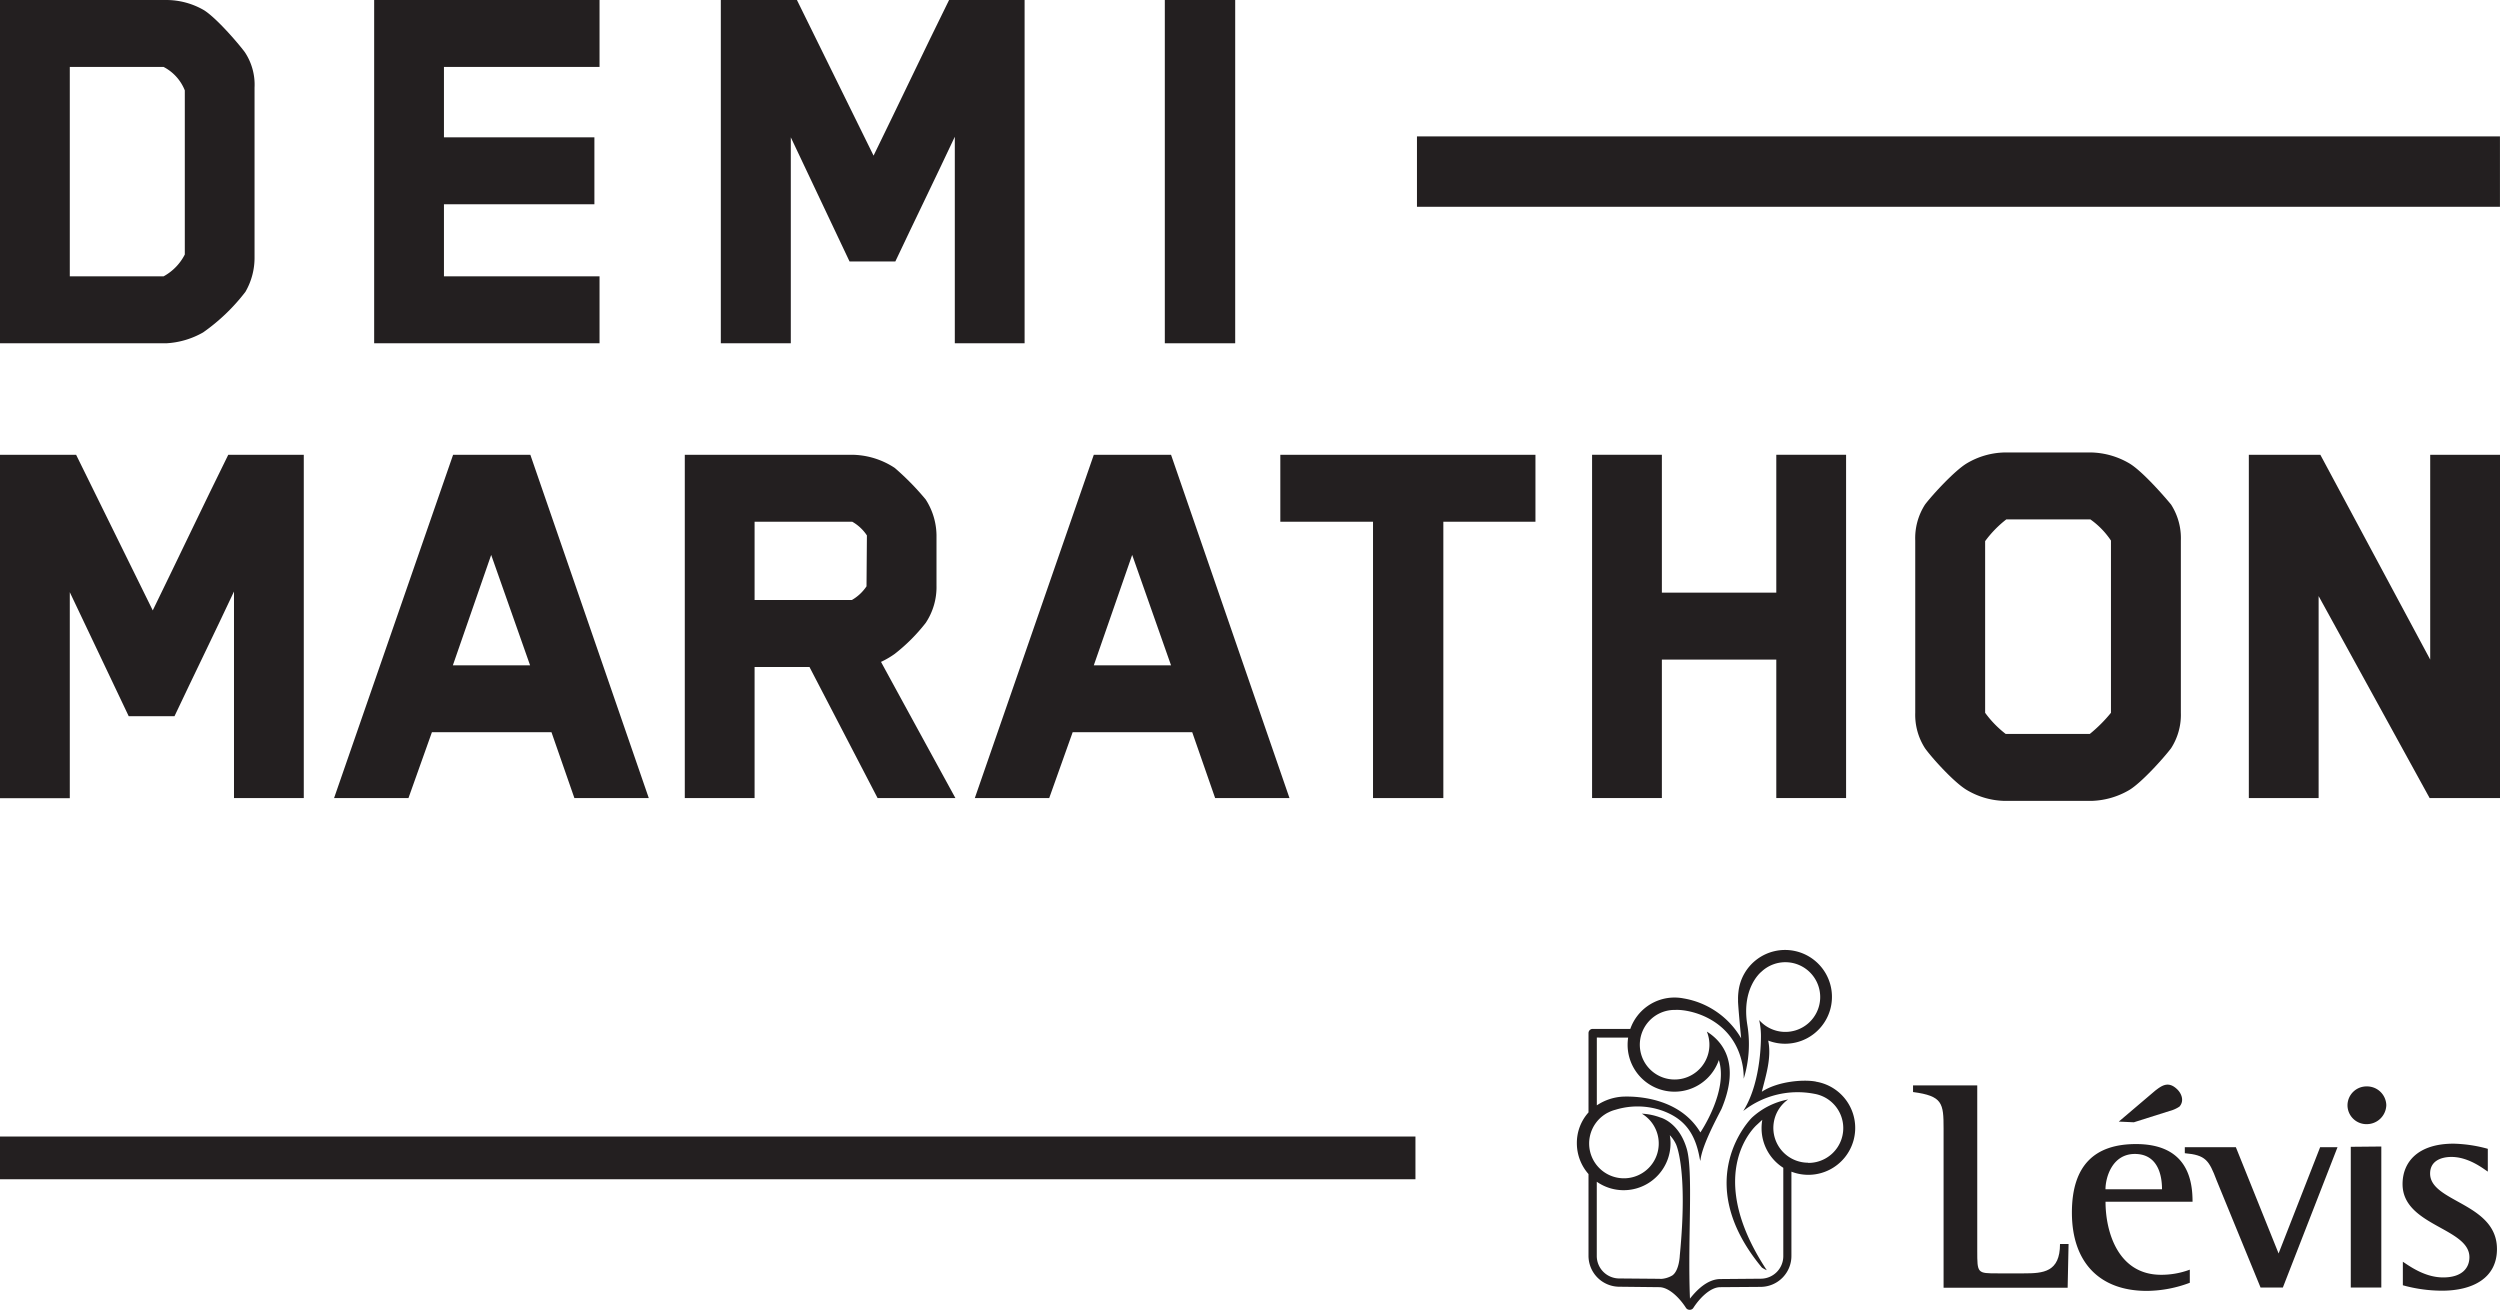 <svg xmlns="http://www.w3.org/2000/svg" viewBox="0 0 510.81 267.62"><defs><style>.cls-1{fill:#231f20;}</style></defs><title>Fichier 1</title><g id="Calque_2" data-name="Calque 2"><g id="Layer_1" data-name="Layer 1"><path class="cls-1" d="M47.81,163.06v-42.2c-4,8.53-8.18,17.06-12.16,25.48H26.3L14.26,121v42.09H0V92.92H15.55l15.66,31.8c5.14-10.53,10.29-21.4,15.43-31.8H62.07v70.14Z"/><path class="cls-1" d="M117.36,163.06l-4.68-13.45H88.25c-1.52,4.33-3.27,9.12-4.79,13.45H68.26L92.58,92.92h15.78l24.2,70.14Zm-17-49.68c-2.57,7.48-5.26,15.08-7.83,22.56h15.78Z"/><path class="cls-1" d="M189.13,127.29a36.23,36.23,0,0,1-6.31,6.31,17.79,17.79,0,0,1-2.81,1.64c5.73,10.52,15.2,27.82,15.2,27.82h-15.9L165.4,136.29H154.18v26.77H139.92V92.92h34.13a16.15,16.15,0,0,1,8.77,2.69,54.58,54.58,0,0,1,6.31,6.43,13.79,13.79,0,0,1,2.22,7.71v9.94A13.19,13.19,0,0,1,189.13,127.29Zm-12-17.89a8.78,8.78,0,0,0-3-2.8H154.18v16h19.87a9,9,0,0,0,3-2.8Z"/><path class="cls-1" d="M248.28,163.06l-4.68-13.45H219.17c-1.52,4.33-3.27,9.12-4.79,13.45h-15.2l24.31-70.14h15.78l24.2,70.14Zm-16.95-49.68c-2.58,7.48-5.26,15.08-7.84,22.56h15.78Z"/><path class="cls-1" d="M294.91,106.6v56.46H280.54V106.6H261.6V92.92h52.13V106.6Z"/><path class="cls-1" d="M362.94,163.06V134.77H339.56v28.29H325.3V92.92h14.26v28.17h23.38V92.92H377.2v70.14Z"/><path class="cls-1" d="M443.6,152.89c-1.52,2-6,7-8.54,8.53a16.1,16.1,0,0,1-7.71,2.22H409.58a15.71,15.71,0,0,1-7.71-2.22c-2.58-1.52-7.13-6.55-8.54-8.53a12.61,12.61,0,0,1-2-7.25V110.45a12.71,12.71,0,0,1,2-7.36c1.41-1.87,6-6.9,8.54-8.42a15.71,15.71,0,0,1,7.71-2.22h17.77a16.1,16.1,0,0,1,7.71,2.22c2.58,1.52,7,6.55,8.54,8.42a12.71,12.71,0,0,1,2,7.36v35.19A12.61,12.61,0,0,1,443.6,152.89Zm-12.28-42.44a16.5,16.5,0,0,0-4.2-4.32H409.93a22.32,22.32,0,0,0-4.32,4.44v35.07a21.15,21.15,0,0,0,4.2,4.32H427a29.53,29.53,0,0,0,4.32-4.32Z"/><path class="cls-1" d="M496.43,163.06l-22.68-41.27v41.27H459.49V92.92H474.1l22.45,41.85V92.92h14.26v70.14Z"/><path class="cls-1" d="M50.15,59.62a39.23,39.23,0,0,1-8.65,8.3A17,17,0,0,1,34,70.14H0V0H34a15.34,15.34,0,0,1,7.71,2.1c2.57,1.64,6.9,6.67,8.3,8.54a12,12,0,0,1,2,7.25v34.6A13.9,13.9,0,0,1,50.15,59.62ZM37.76,18.47a9.23,9.23,0,0,0-4.33-4.79H14.26V56.46H33.43A10.54,10.54,0,0,0,37.76,52Z"/><path class="cls-1" d="M76.45,70.14V0H122.5V13.68H90.71V28.06h30.74V41.73H90.71V56.46H122.5V70.14Z"/><path class="cls-1" d="M195.09,70.14V27.94c-4,8.53-8.18,17.07-12.15,25.48h-9.36l-12-25.36V70.14H147.28V0h15.55l15.66,31.8c5.15-10.52,10.29-21.4,15.43-31.8h15.43V70.14Z"/><path class="cls-1" d="M238,70.14V0h14.38V70.14Z"/><rect class="cls-1" x="289.52" y="27.87" width="221.28" height="14.38"/><path class="cls-1" d="M397.12,230.6c0-5.19-.19-6.67-6.24-7.47v-1.36H404v33.78c0,4.63,0,4.63,4.18,4.63h5.37c3.93,0,7.36-.24,7.36-6h1.75l-.19,8.94H397.12Z"/><path class="cls-1" d="M447.43,262.1a25.31,25.31,0,0,1-8.8,1.66c-9.55,0-15.29-5.74-15.29-16,0-9.75,4.75-14,13.1-14,10.68,0,11.55,7.65,11.55,11.78H430.21c0,6.17,2.55,14.93,11.35,14.93a16.55,16.55,0,0,0,5.87-1.05ZM441.75,243c0-1.42-.13-7.22-5.55-7.22-4.68,0-6,4.88-6,7.22Zm-1.37-20.17c1.21-.91,2.55-2,4.33-.39,1,.87,1.67,2.45.61,3.66a6.58,6.58,0,0,1-2.05.91L436,229.31l-3.08-.14Z"/><path class="cls-1" d="M452.91,241.18c-1.56-4.13-2.25-5.18-6.5-5.55V234.4h10.43l8.73,21.71,8.49-21.71h3.55l-11.17,28.68h-4.55Z"/><path class="cls-1" d="M486.56,234.26v28.82h-6.24V234.32Zm-6.91-8.45a3.88,3.88,0,0,1,3.93-3.83,3.94,3.94,0,0,1,4,3.83,4,4,0,0,1-4.06,3.88A3.87,3.87,0,0,1,479.65,225.81Z"/><path class="cls-1" d="M508.32,239.39c-.94-.62-3.93-3-7.43-3-2,0-4.36.74-4.36,3.4,0,5.86,13.66,6,13.66,15.42,0,6-5.05,8.51-11.23,8.51a30,30,0,0,1-8-1.11v-4.81c1.81,1.23,4.74,3.21,8.24,3.21,3.93,0,5.36-2,5.36-4.14,0-6-13.66-6.41-13.66-14.93,0-4.44,3.06-8.26,10.42-8.26a28.33,28.33,0,0,1,7,1.05Z"/><path class="cls-1" d="M371.06,221s0,0,0,0c-2.42-.48-7.75-.12-11.08,2.07.91-3.59,2-7,1.31-10.45a9.58,9.58,0,1,0-6.09-9.89,10.88,10.88,0,0,0-.07,1.67c-.09.3.63,7.75.63,7.75A16.85,16.85,0,0,0,344,204a9.77,9.77,0,0,0-1.89-.18,9.57,9.57,0,0,0-9,6.41h-7.68a.85.85,0,0,0-.86.85v16.21a9.32,9.32,0,0,0-2.38,6.29,9.54,9.54,0,0,0,2.38,6.31v16.64a6.32,6.32,0,0,0,6.23,6.38L339,263c2.05,0,4.24,2.28,5.48,4.22a.86.86,0,0,0,.73.4h.07a.84.84,0,0,0,.72-.4c1.25-1.94,3.44-4.22,5.5-4.22l8.29-.06a6.32,6.32,0,0,0,6.24-6.38V239.4a9.58,9.58,0,1,0,5-18.39Zm-38.39-9a9.9,9.9,0,0,0-.11,1.45,9.58,9.58,0,0,0,18.64,3.14c2,6.31-3.77,14.79-3.77,14.79-4.19-7-12.74-7.4-15.61-7.32h-.06a10.6,10.6,0,0,0-5.49,1.79V212ZM339,261.29l-8.21-.07a4.6,4.6,0,0,1-4.53-4.66v-15.1l-.08-.06a9.58,9.58,0,0,0,15.15-7.79,9.07,9.07,0,0,0-.15-1.66,6.67,6.67,0,0,1,1.28,1.88s2.48,5.14.76,22.71c0,0-.1,3.07-1.52,4.06a5.15,5.15,0,0,1-2.26.71Zm30.45-23.72a7.11,7.11,0,0,1-4.1-12.92,15,15,0,0,0-7.39,3.71S345.06,241,360,259a6.56,6.56,0,0,0,1,.54c-13.29-20.12-2-29.74-2-29.74l1.08-1a9.82,9.82,0,0,0-.15,1.72,9.58,9.58,0,0,0,4.44,8.09v18a4.61,4.61,0,0,1-4.54,4.66l-8.29.07c-2.75,0-5,2.43-6.24,4h0c-.5-12.32.72-26-.67-30.66-1.61-5.44-5.39-6.35-5.39-6.35a12.39,12.39,0,0,0-3.77-.78,7.11,7.11,0,1,1-7-.18l.23-.11a6.8,6.8,0,0,1,1.41-.52,15.33,15.33,0,0,1,9.67.24c3.89,1.47,6.53,4,7.52,9.78a1.87,1.87,0,0,0,.16.44c0-.1,0-.2,0-.3.44-3.1,3.29-8.34,4.29-10.33,3.9-9.31.24-13.77-3-15.79a7.11,7.11,0,1,1-6.59-4.43h.16c3.05-.15,12.06,1.85,13.76,11.47a14.62,14.62,0,0,1,.2,2.59,24,24,0,0,0,.73-11.06c-1.16-7.25,2.51-10.5,2.92-10.83a7.12,7.12,0,1,1-.49,9.9,14.63,14.63,0,0,1,.36,2.94s.27,9.33-3.49,15.44l-.12.2a18,18,0,0,1,14.57-3.5,7.11,7.11,0,0,1-1.28,14.11Z"/><rect class="cls-1" y="232.22" width="289.21" height="8.73"/></g></g></svg>